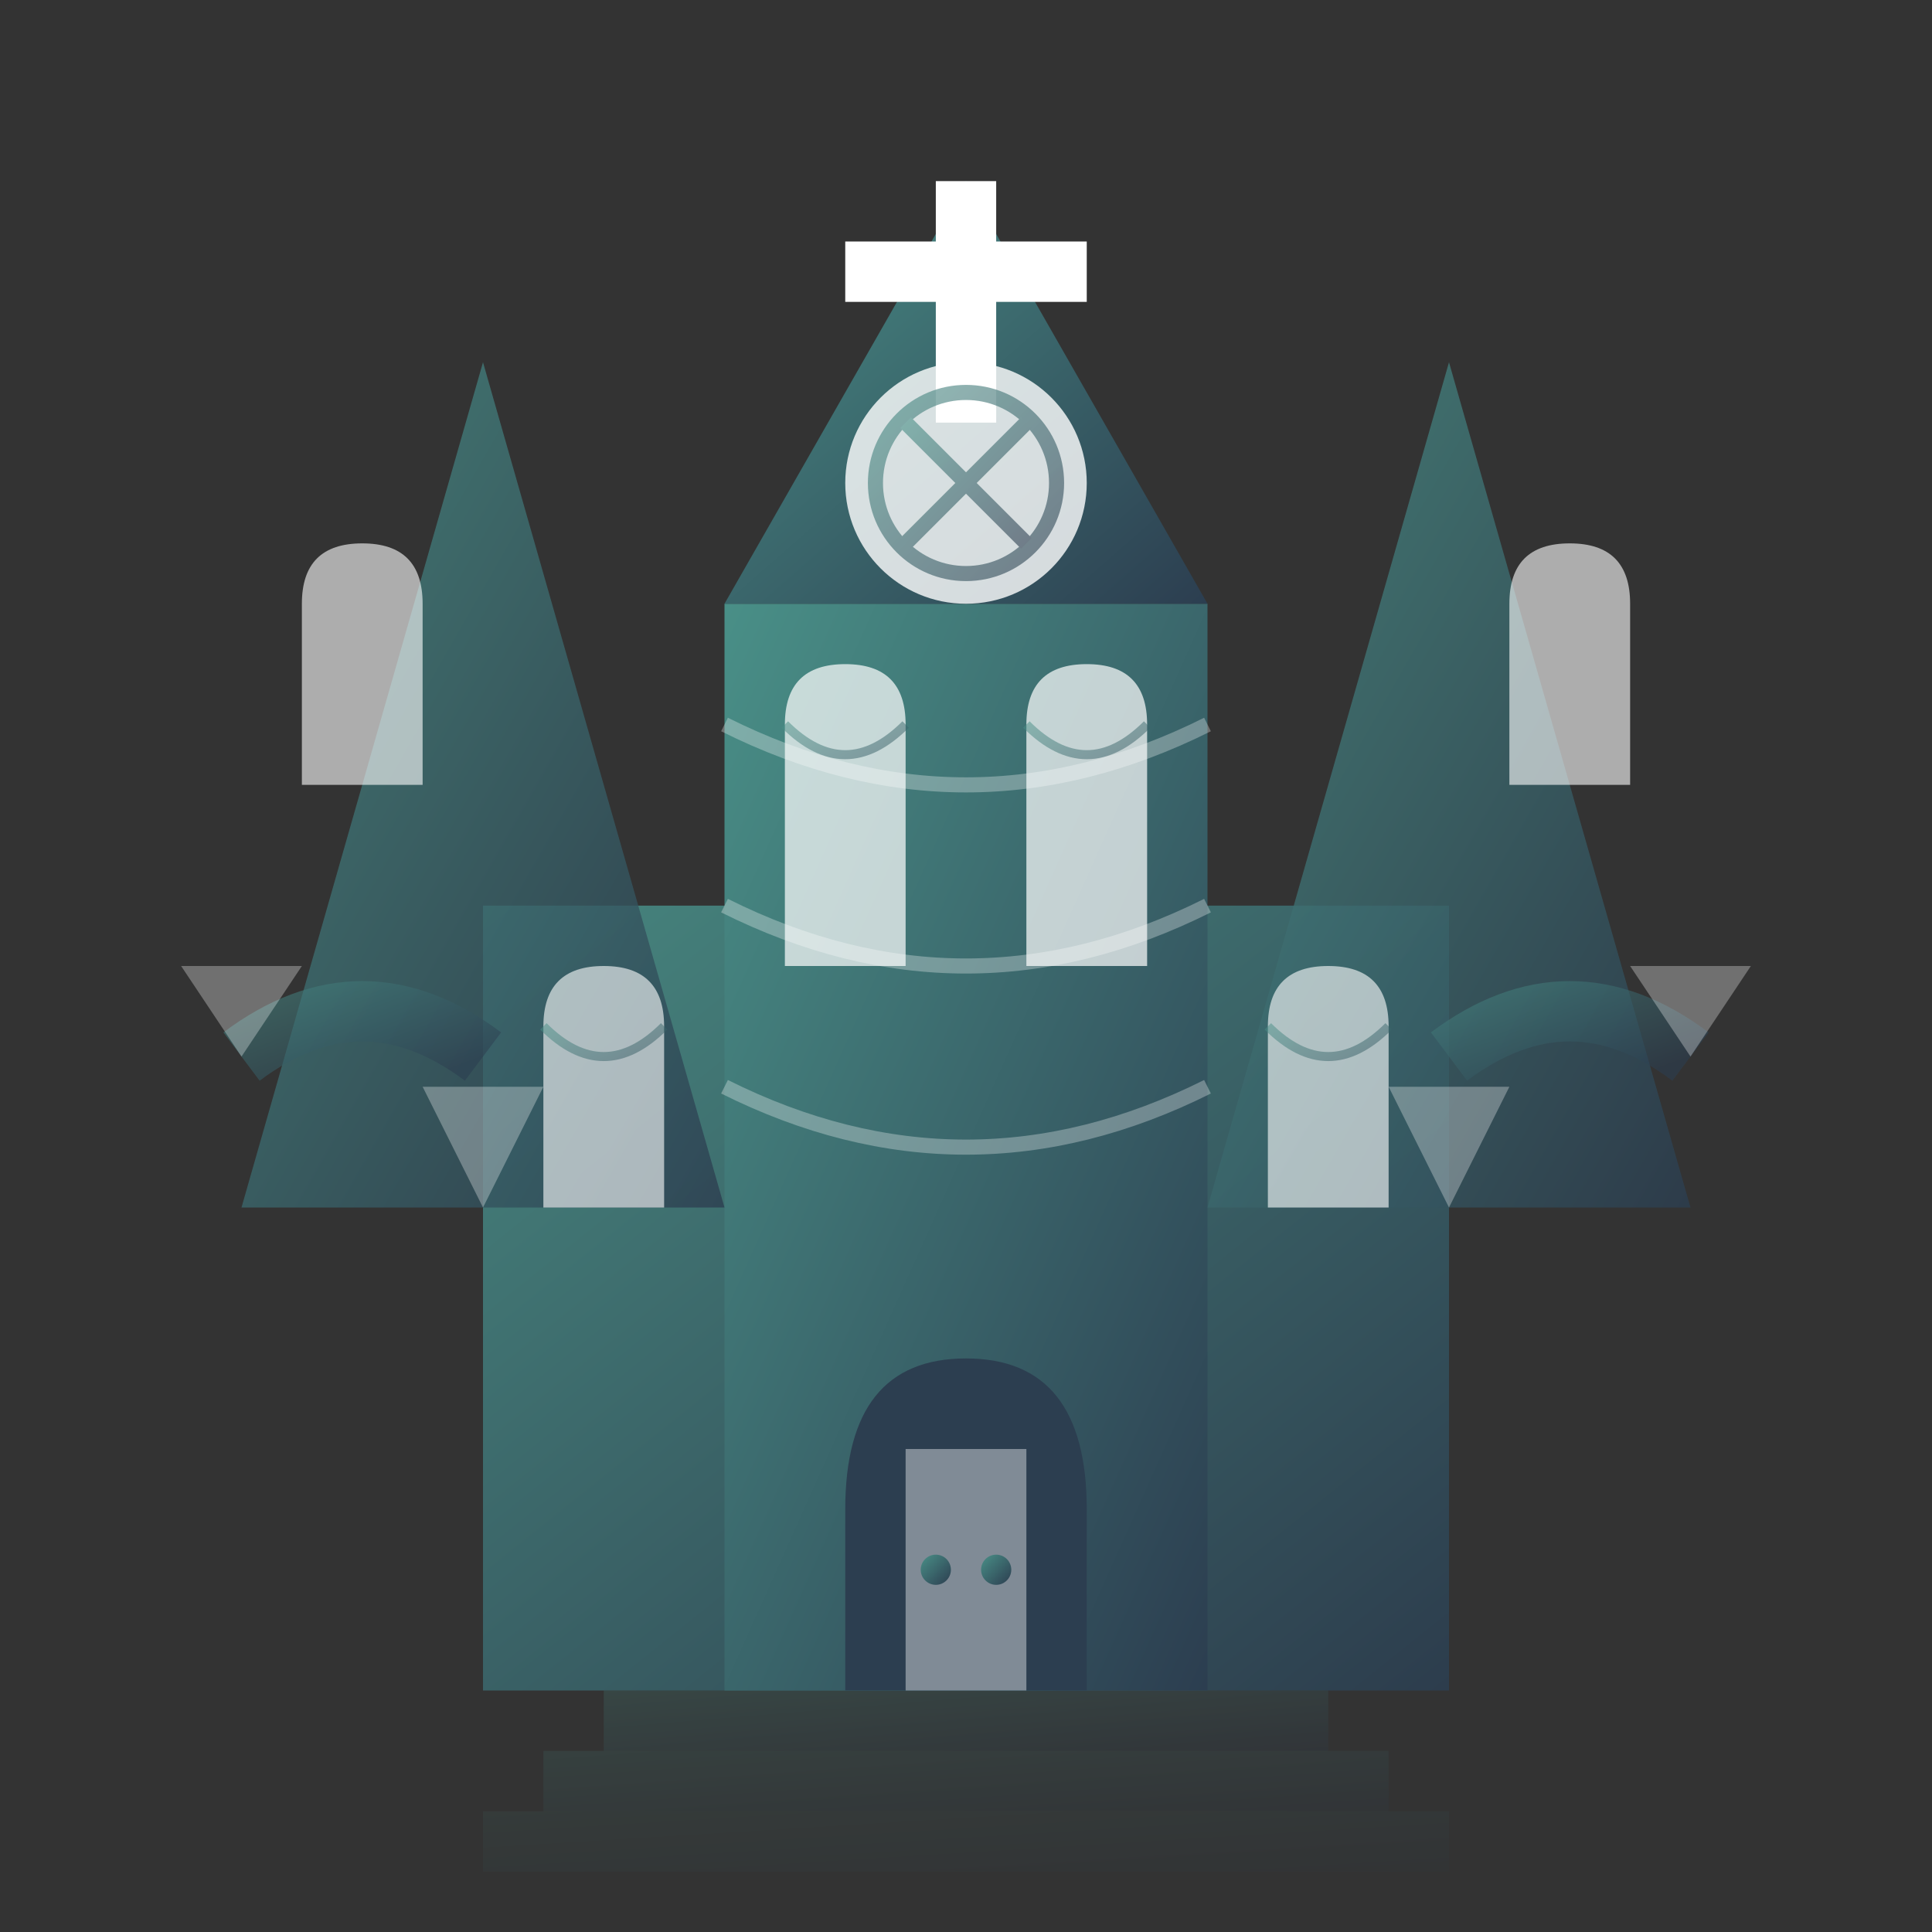 <svg width="64" height="64" viewBox="0 0 64 64" fill="none" xmlns="http://www.w3.org/2000/svg">
  <rect x="0" y="0" width="64" height="64" fill="#333333" stroke="none"/>
  <defs>
    <linearGradient id="cathedralGradient" x1="0%" y1="0%" x2="100%" y2="100%">
      <stop offset="0%" style="stop-color:#498f87"/>
      <stop offset="100%" style="stop-color:#2c3e50"/>
    </linearGradient>
  </defs>
  
  <!-- Main cathedral body -->
  <rect x="16" y="30" width="32" height="26" fill="url(#cathedralGradient)" opacity="0.9"/>
  
  <!-- Central nave (higher section) -->
  <rect x="24" y="20" width="16" height="36" fill="url(#cathedralGradient)"/>
  
  <!-- Gothic spires -->
  <polygon points="8,40 16,12 24,40" fill="url(#cathedralGradient)" opacity="0.8"/>
  <polygon points="40,40 48,12 56,40" fill="url(#cathedralGradient)" opacity="0.8"/>
  
  <!-- Central tower -->
  <polygon points="24,20 32,6 40,20" fill="url(#cathedralGradient)"/>
  
  <!-- Cross on top -->
  <rect x="31" y="6" width="2" height="8" fill="#ffffff"/>
  <rect x="28" y="8" width="8" height="2" fill="#ffffff"/>
  
  <!-- Gothic arched windows -->
  <!-- Main facade windows -->
  <path d="M 26 24 Q 26 22 28 22 Q 30 22 30 24 L 30 32 L 26 32 Z" fill="#ffffff" opacity="0.7"/>
  <path d="M 34 24 Q 34 22 36 22 Q 38 22 38 24 L 38 32 L 34 32 Z" fill="#ffffff" opacity="0.7"/>
  
  <!-- Side windows -->
  <path d="M 18 34 Q 18 32 20 32 Q 22 32 22 34 L 22 40 L 18 40 Z" fill="#ffffff" opacity="0.6"/>
  <path d="M 42 34 Q 42 32 44 32 Q 46 32 46 34 L 46 40 L 42 40 Z" fill="#ffffff" opacity="0.6"/>
  
  <!-- Tower windows -->
  <path d="M 10 20 Q 10 18 12 18 Q 14 18 14 20 L 14 26 L 10 26 Z" fill="#ffffff" opacity="0.6"/>
  <path d="M 50 20 Q 50 18 52 18 Q 54 18 54 20 L 54 26 L 50 26 Z" fill="#ffffff" opacity="0.6"/>
  
  <!-- Rose window (circular stained glass) -->
  <circle cx="32" cy="16" r="4" fill="#ffffff" opacity="0.8"/>
  <g stroke="url(#cathedralGradient)" stroke-width="0.5" fill="none" opacity="0.6">
    <circle cx="32" cy="16" r="3"/>
    <line x1="29" y1="16" x2="35" y2="16"/>
    <line x1="32" y1="13" x2="32" y2="19"/>
    <line x1="30" y1="14" x2="34" y2="18"/>
    <line x1="30" y1="18" x2="34" y2="14"/>
  </g>
  
  <!-- Gothic architectural details -->
  <!-- Flying buttresses -->
  <path d="M 16 35 Q 12 32 8 35" stroke="url(#cathedralGradient)" stroke-width="2" fill="none" opacity="0.6"/>
  <path d="M 48 35 Q 52 32 56 35" stroke="url(#cathedralGradient)" stroke-width="2" fill="none" opacity="0.6"/>
  
  <!-- Pointed arch entrance -->
  <path d="M 28 50 Q 28 45 32 45 Q 36 45 36 50 L 36 56 L 28 56 Z" fill="#2c3e50"/>
  
  <!-- Door details -->
  <rect x="30" y="48" width="4" height="8" fill="#ffffff" opacity="0.4"/>
  <circle cx="31" cy="52" r="0.5" fill="url(#cathedralGradient)"/>
  <circle cx="33" cy="52" r="0.5" fill="url(#cathedralGradient)"/>
  
  <!-- Decorative stonework -->
  <g fill="#ffffff" opacity="0.3">
    <!-- Gargoyles/decorative elements -->
    <polygon points="8,35 6,32 10,32"/>
    <polygon points="56,35 54,32 58,32"/>
    
    <!-- Pinnacles -->
    <polygon points="16,40 14,36 18,36"/>
    <polygon points="48,40 46,36 50,36"/>
    
    <!-- Cathedral steps -->
    <rect x="20" y="56" width="24" height="2" fill="url(#cathedralGradient)" opacity="0.7"/>
    <rect x="18" y="58" width="28" height="2" fill="url(#cathedralGradient)" opacity="0.5"/>
    <rect x="16" y="60" width="32" height="2" fill="url(#cathedralGradient)" opacity="0.3"/>
  </g>
  
  <!-- Ribbed vaulting indication -->
  <g stroke="#ffffff" stroke-width="0.5" fill="none" opacity="0.3">
    <path d="M 24 24 Q 32 28 40 24"/>
    <path d="M 24 30 Q 32 34 40 30"/>
    <path d="M 24 36 Q 32 40 40 36"/>
  </g>
  
  <!-- Gothic tracery in windows -->
  <g stroke="url(#cathedralGradient)" stroke-width="0.3" fill="none" opacity="0.5">
    <!-- Central windows tracery -->
    <path d="M 26 24 Q 28 26 30 24"/>
    <path d="M 34 24 Q 36 26 38 24"/>
    
    <!-- Side windows tracery -->
    <path d="M 18 34 Q 20 36 22 34"/>
    <path d="M 42 34 Q 44 36 46 34"/>
  </g>
</svg>
